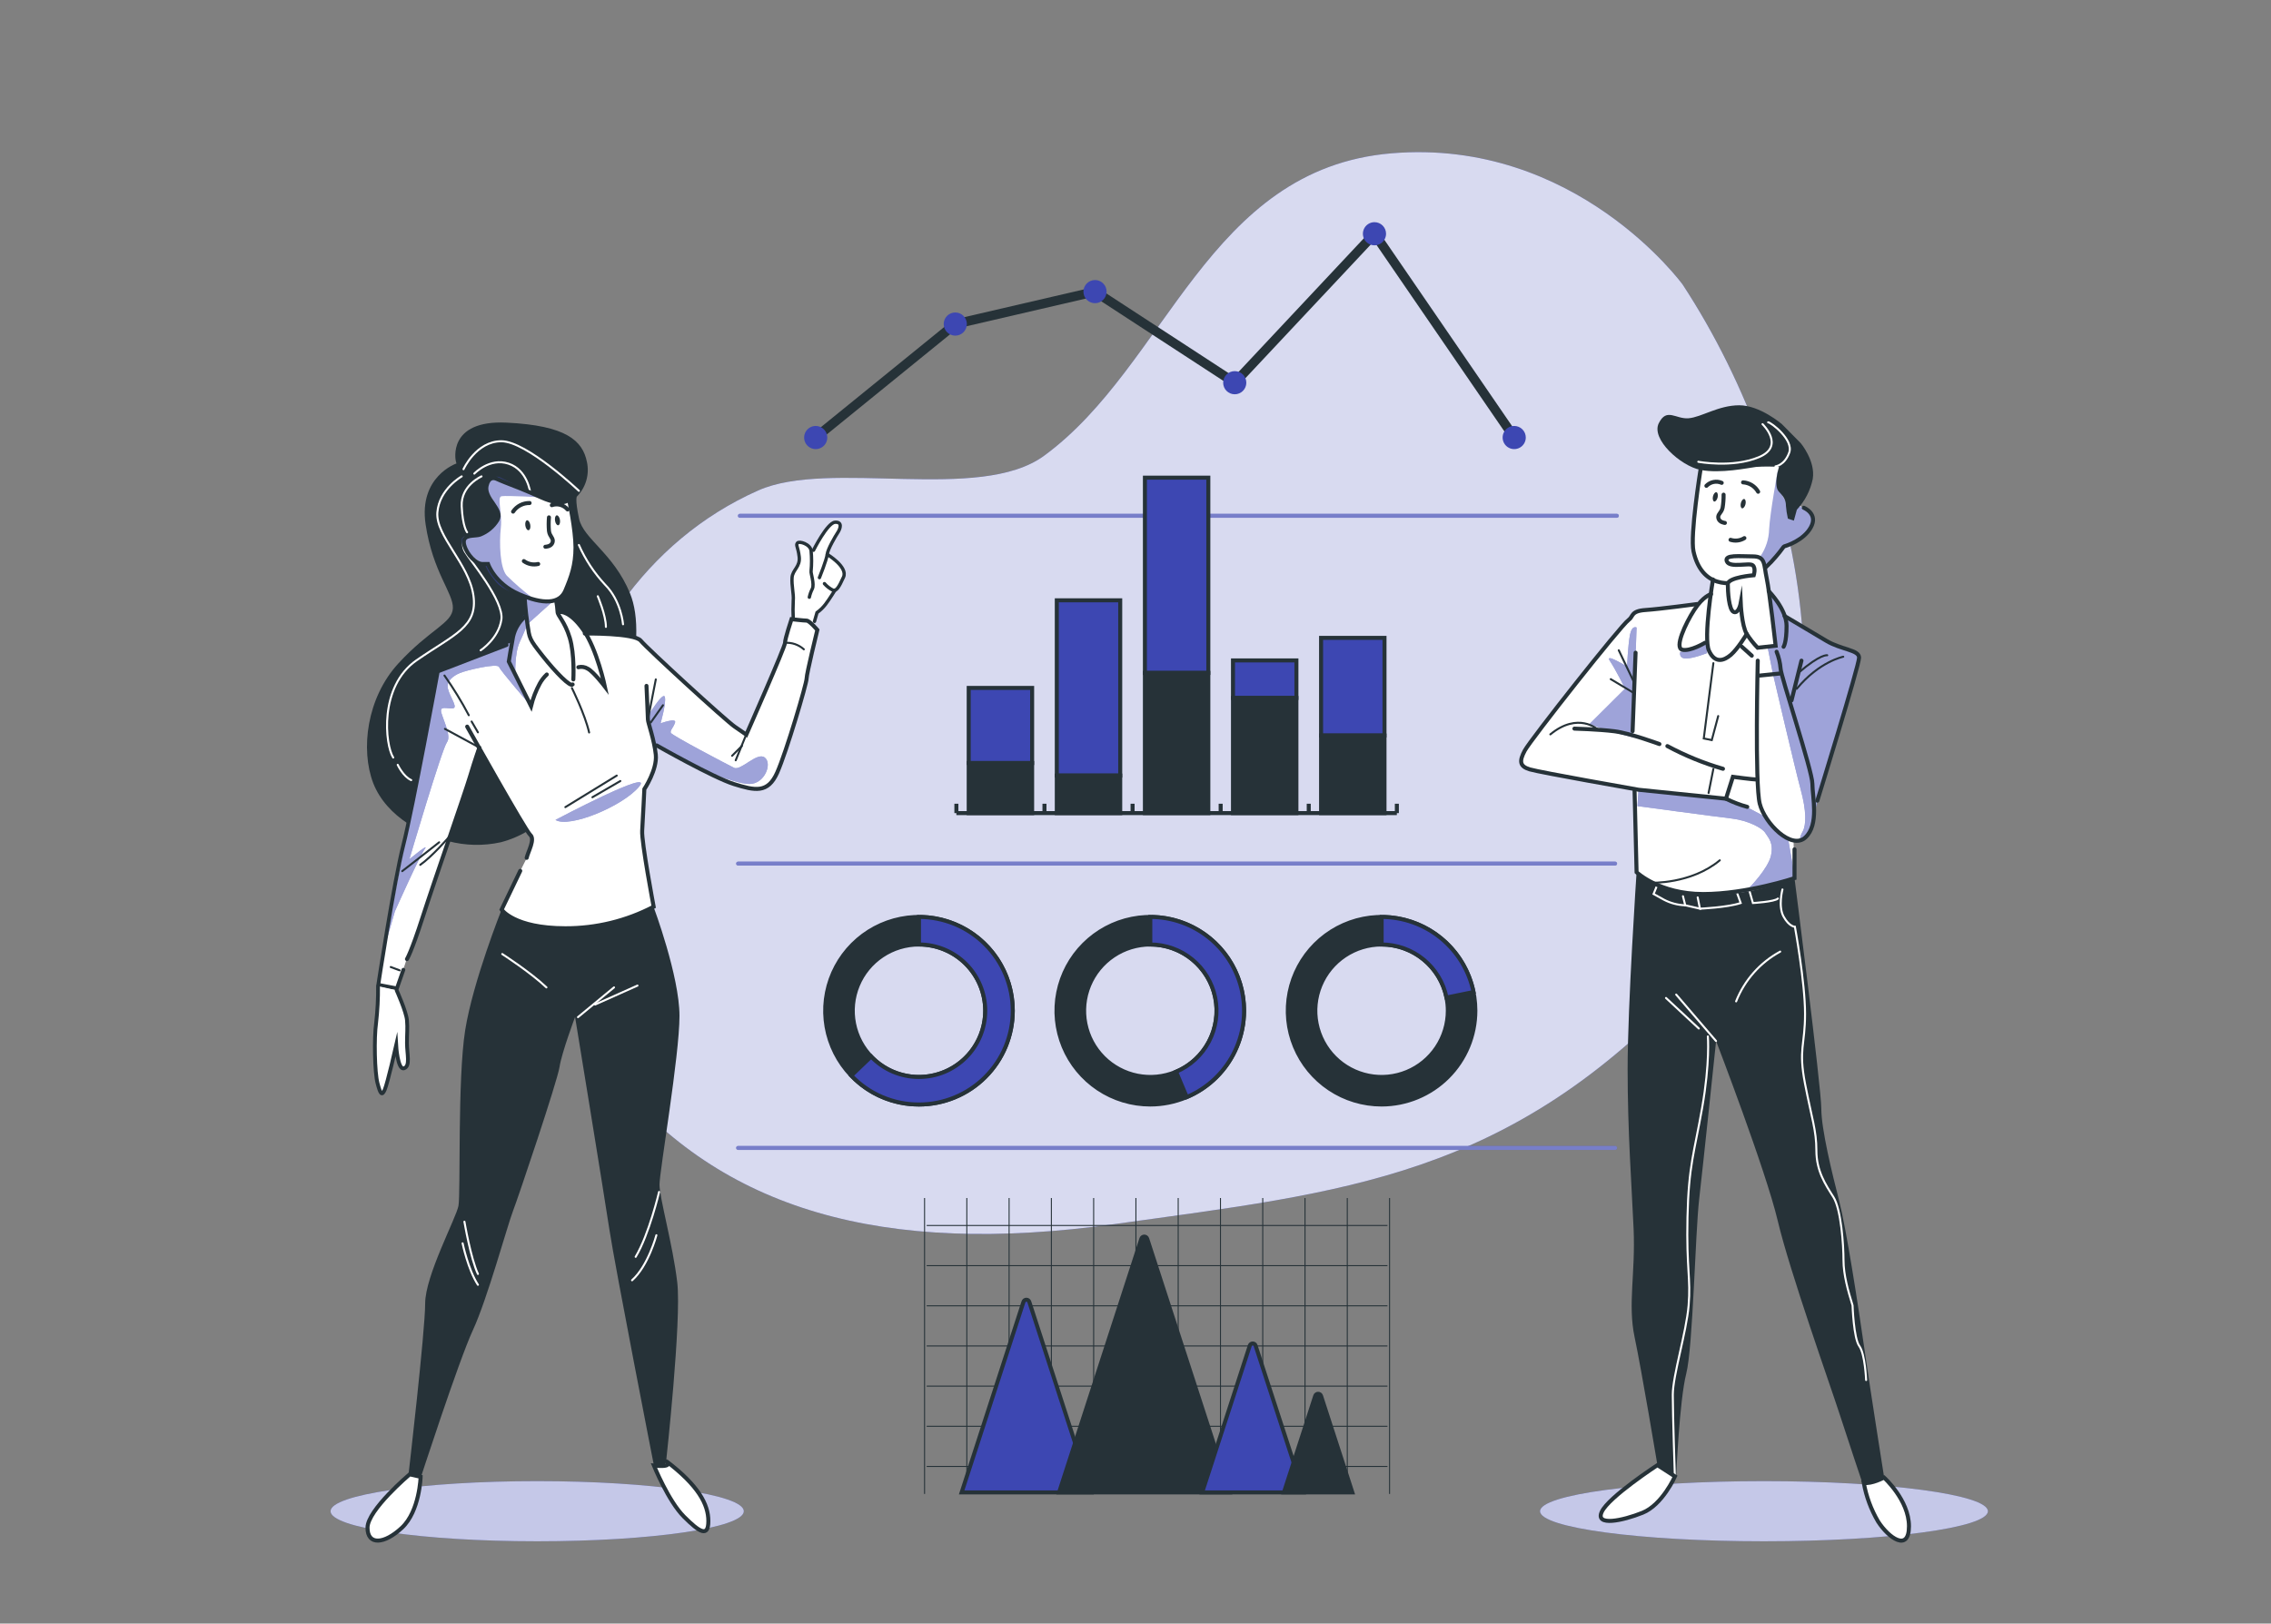 <svg xmlns="http://www.w3.org/2000/svg" width="600" height="429" viewBox="0 0 600 429" fill="none"><rect x="0" y="0" width="600" height="429" fill="#808080" stroke="none"/><path d="M444.549 75.181C444.549 75.181 416.331 36.421 367.654 40.509C318.977 44.598 308.511 96.532 275.846 120.429C258.763 132.943 219.206 121.201 200.306 129.601C139.903 156.481 128.82 243.601 161.897 284.409C190.517 319.758 233.306 331.963 294.343 323.461C355.38 314.958 398.571 311.255 446.571 259.792C494.571 208.329 478.44 126.858 444.549 75.181Z" fill="#3D47B2"></path><path opacity="0.8" d="M444.549 75.181C444.549 75.181 416.331 36.421 367.654 40.509C318.977 44.598 308.511 96.532 275.846 120.429C258.763 132.943 219.206 121.201 200.306 129.601C139.903 156.481 128.82 243.601 161.897 284.409C190.517 319.758 233.306 331.963 294.343 323.461C355.38 314.958 398.571 311.255 446.571 259.792C494.571 208.329 478.44 126.858 444.549 75.181Z" fill="white"></path><path d="M427.183 136.818H195.472C195.402 136.819 195.333 136.806 195.269 136.781C195.204 136.755 195.146 136.717 195.096 136.668C195.047 136.619 195.007 136.561 194.981 136.497C194.954 136.433 194.94 136.364 194.94 136.295C194.94 136.154 194.996 136.019 195.096 135.919C195.195 135.82 195.331 135.764 195.472 135.764H427.183C427.252 135.764 427.321 135.777 427.385 135.804C427.449 135.831 427.507 135.87 427.556 135.92C427.604 135.969 427.643 136.028 427.668 136.092C427.694 136.157 427.707 136.226 427.706 136.295C427.706 136.434 427.651 136.567 427.553 136.665C427.455 136.763 427.322 136.818 427.183 136.818Z" fill="#3D47B2"></path><g opacity="0.3"><path d="M427.183 136.818H195.472C195.402 136.819 195.333 136.806 195.269 136.781C195.204 136.755 195.146 136.717 195.096 136.668C195.047 136.619 195.007 136.561 194.981 136.497C194.954 136.433 194.94 136.364 194.94 136.295C194.94 136.154 194.996 136.019 195.096 135.919C195.195 135.82 195.331 135.764 195.472 135.764H427.183C427.252 135.764 427.321 135.777 427.385 135.804C427.449 135.831 427.507 135.87 427.556 135.92C427.604 135.969 427.643 136.028 427.668 136.092C427.694 136.157 427.707 136.226 427.706 136.295C427.706 136.434 427.651 136.567 427.553 136.665C427.455 136.763 427.322 136.818 427.183 136.818Z" fill="white"></path></g><path d="M426.72 228.72H195.009C194.939 228.721 194.87 228.709 194.806 228.683C194.741 228.657 194.683 228.619 194.633 228.57C194.584 228.522 194.545 228.464 194.518 228.4C194.491 228.336 194.477 228.267 194.477 228.197C194.477 228.057 194.533 227.921 194.633 227.822C194.732 227.722 194.868 227.666 195.009 227.666H426.72C426.789 227.666 426.858 227.68 426.922 227.707C426.986 227.733 427.044 227.773 427.093 227.822C427.141 227.872 427.18 227.93 427.206 227.995C427.231 228.059 427.244 228.128 427.243 228.197C427.243 228.266 427.229 228.334 427.203 228.398C427.177 228.461 427.138 228.519 427.09 228.567C427.041 228.616 426.984 228.654 426.92 228.681C426.857 228.707 426.789 228.72 426.72 228.72V228.72Z" fill="#3D47B2"></path><g opacity="0.3"><path d="M426.72 228.72H195.009C194.939 228.721 194.87 228.709 194.806 228.683C194.741 228.657 194.683 228.619 194.633 228.57C194.584 228.522 194.545 228.464 194.518 228.4C194.491 228.336 194.477 228.267 194.477 228.197C194.477 228.057 194.533 227.921 194.633 227.822C194.732 227.722 194.868 227.666 195.009 227.666H426.72C426.789 227.666 426.858 227.68 426.922 227.707C426.986 227.733 427.044 227.773 427.093 227.822C427.141 227.872 427.18 227.93 427.206 227.995C427.231 228.059 427.244 228.128 427.243 228.197C427.243 228.266 427.229 228.334 427.203 228.398C427.177 228.461 427.138 228.519 427.09 228.567C427.041 228.616 426.984 228.654 426.92 228.681C426.857 228.707 426.789 228.72 426.72 228.72V228.72Z" fill="white"></path></g><path d="M426.72 303.849H195.009C194.868 303.849 194.732 303.793 194.633 303.694C194.533 303.594 194.477 303.459 194.477 303.318C194.477 303.248 194.491 303.18 194.518 303.116C194.545 303.052 194.584 302.994 194.633 302.945C194.683 302.896 194.741 302.858 194.806 302.832C194.87 302.807 194.939 302.794 195.009 302.795H426.72C426.789 302.795 426.857 302.809 426.92 302.835C426.984 302.861 427.041 302.9 427.09 302.948C427.138 302.997 427.177 303.054 427.203 303.118C427.229 303.181 427.243 303.249 427.243 303.318C427.244 303.387 427.231 303.456 427.206 303.521C427.18 303.585 427.141 303.644 427.093 303.693C427.044 303.743 426.986 303.782 426.922 303.809C426.858 303.835 426.789 303.849 426.72 303.849Z" fill="#3D47B2"></path><g opacity="0.3"><path d="M426.72 303.849H195.009C194.868 303.849 194.732 303.793 194.633 303.694C194.533 303.594 194.477 303.459 194.477 303.318C194.477 303.248 194.491 303.18 194.518 303.116C194.545 303.052 194.584 302.994 194.633 302.945C194.683 302.896 194.741 302.858 194.806 302.832C194.87 302.807 194.939 302.794 195.009 302.795H426.72C426.789 302.795 426.857 302.809 426.92 302.835C426.984 302.861 427.041 302.9 427.09 302.948C427.138 302.997 427.177 303.054 427.203 303.118C427.229 303.181 427.243 303.249 427.243 303.318C427.244 303.387 427.231 303.456 427.206 303.521C427.18 303.585 427.141 303.644 427.093 303.693C427.044 303.743 426.986 303.782 426.922 303.809C426.858 303.835 426.789 303.849 426.72 303.849Z" fill="white"></path></g><path d="M244.269 316.561V394.749" stroke="#263238" stroke-width="0.265" stroke-miterlimit="10"></path><path d="M255.437 316.561V394.749" stroke="#263238" stroke-width="0.265" stroke-miterlimit="10"></path><path d="M266.606 316.561V394.749" stroke="#263238" stroke-width="0.265" stroke-miterlimit="10"></path><path d="M277.774 316.561V394.749" stroke="#263238" stroke-width="0.265" stroke-miterlimit="10"></path><path d="M288.943 316.561V394.749" stroke="#263238" stroke-width="0.265" stroke-miterlimit="10"></path><path d="M300.111 316.561V394.749" stroke="#263238" stroke-width="0.265" stroke-miterlimit="10"></path><path d="M311.28 316.561V394.749" stroke="#263238" stroke-width="0.265" stroke-miterlimit="10"></path><path d="M322.448 316.561V394.749" stroke="#263238" stroke-width="0.265" stroke-miterlimit="10"></path><path d="M333.617 316.561V394.749" stroke="#263238" stroke-width="0.265" stroke-miterlimit="10"></path><path d="M344.786 316.561V394.749" stroke="#263238" stroke-width="0.265" stroke-miterlimit="10"></path><path d="M355.954 316.561V394.749" stroke="#263238" stroke-width="0.265" stroke-miterlimit="10"></path><path d="M367.123 316.561V394.749" stroke="#263238" stroke-width="0.265" stroke-miterlimit="10"></path><path d="M244.826 323.82H366.566" stroke="#263238" stroke-width="0.265" stroke-miterlimit="10"></path><path d="M244.826 334.432H366.566" stroke="#263238" stroke-width="0.265" stroke-miterlimit="10"></path><path d="M244.826 345.043H366.566" stroke="#263238" stroke-width="0.265" stroke-miterlimit="10"></path><path d="M244.826 355.654H366.566" stroke="#263238" stroke-width="0.265" stroke-miterlimit="10"></path><path d="M244.826 366.266H366.566" stroke="#263238" stroke-width="0.265" stroke-miterlimit="10"></path><path d="M244.826 376.877H366.566" stroke="#263238" stroke-width="0.265" stroke-miterlimit="10"></path><path d="M244.826 387.488H366.566" stroke="#263238" stroke-width="0.265" stroke-miterlimit="10"></path><path d="M270.403 343.989L254.066 394.355H288.283L271.937 343.989C271.885 343.827 271.783 343.685 271.645 343.584C271.507 343.484 271.341 343.43 271.17 343.43C270.999 343.43 270.833 343.484 270.695 343.584C270.557 343.685 270.455 343.827 270.403 343.989V343.989Z" fill="#3D47B2" stroke="#263238" stroke-width="1.061" stroke-miterlimit="10"></path><path d="M301.551 327.309L279.806 394.355H324.857L303.086 327.309C303.034 327.147 302.931 327.005 302.793 326.905C302.655 326.804 302.489 326.75 302.319 326.75C302.148 326.75 301.982 326.804 301.844 326.905C301.706 327.005 301.604 327.147 301.551 327.309V327.309Z" fill="#263238" stroke="#263238" stroke-width="1.061" stroke-miterlimit="10"></path><path d="M330.214 355.509L317.606 394.355H344.349L331.714 355.509C331.655 355.359 331.552 355.229 331.418 355.138C331.284 355.047 331.126 354.998 330.964 354.998C330.802 354.998 330.644 355.047 330.51 355.138C330.377 355.229 330.273 355.359 330.214 355.509V355.509Z" fill="#3D47B2" stroke="#263238" stroke-width="1.061" stroke-miterlimit="10"></path><path d="M347.486 368.847L339.214 394.355H357.291L349.02 368.847C348.968 368.684 348.865 368.542 348.728 368.442C348.59 368.341 348.423 368.287 348.253 368.287C348.082 368.287 347.916 368.341 347.778 368.442C347.64 368.542 347.538 368.684 347.486 368.847V368.847Z" fill="#263238" stroke="#263238" stroke-width="1.061" stroke-miterlimit="10"></path><path d="M242.794 291.849C237.893 291.849 233.102 290.396 229.027 287.673C224.952 284.95 221.776 281.08 219.901 276.552C218.025 272.024 217.534 267.042 218.49 262.235C219.447 257.428 221.807 253.013 225.272 249.547C228.738 246.081 233.153 243.721 237.96 242.765C242.767 241.809 247.749 242.3 252.277 244.175C256.805 246.051 260.675 249.227 263.398 253.302C266.121 257.377 267.574 262.168 267.574 267.069C267.567 273.639 264.955 279.938 260.309 284.584C255.663 289.229 249.364 291.842 242.794 291.849V291.849ZM242.794 249.566C239.333 249.568 235.95 250.596 233.073 252.52C230.195 254.444 227.953 257.179 226.63 260.377C225.306 263.575 224.961 267.094 225.637 270.489C226.314 273.884 227.981 277.002 230.43 279.448C232.878 281.895 235.996 283.562 239.391 284.236C242.786 284.911 246.305 284.564 249.503 283.239C252.701 281.914 255.434 279.67 257.357 276.792C259.279 273.914 260.306 270.53 260.306 267.069C260.301 262.427 258.455 257.976 255.171 254.695C251.888 251.413 247.436 249.568 242.794 249.566Z" fill="#263238" stroke="#263238" stroke-width="1.061" stroke-miterlimit="10"></path><path d="M242.794 291.849C239.45 291.859 236.139 291.187 233.063 289.874C229.987 288.561 227.211 286.634 224.906 284.212L230.16 279.18C231.788 280.892 233.748 282.253 235.921 283.18C238.093 284.107 240.432 284.581 242.794 284.572C245.093 284.572 247.369 284.119 249.492 283.24C251.616 282.36 253.545 281.071 255.171 279.445C256.796 277.82 258.085 275.891 258.965 273.767C259.844 271.644 260.297 269.368 260.297 267.069C260.297 264.771 259.844 262.495 258.965 260.371C258.085 258.247 256.796 256.318 255.171 254.693C253.545 253.067 251.616 251.778 249.492 250.899C247.369 250.019 245.093 249.566 242.794 249.566V242.289C246.048 242.289 249.271 242.93 252.277 244.175C255.284 245.421 258.015 247.246 260.316 249.547C262.617 251.848 264.443 254.58 265.688 257.586C266.933 260.593 267.574 263.815 267.574 267.069C267.574 270.323 266.933 273.545 265.688 276.552C264.443 279.558 262.617 282.29 260.316 284.591C258.015 286.892 255.284 288.717 252.277 289.963C249.271 291.208 246.048 291.849 242.794 291.849V291.849Z" fill="#3D47B2" stroke="#263238" stroke-width="1.061" stroke-miterlimit="10"></path><path d="M303.909 291.849C299.007 291.851 294.215 290.399 290.139 287.677C286.063 284.955 282.886 281.086 281.009 276.558C279.132 272.03 278.64 267.047 279.595 262.24C280.55 257.433 282.91 253.016 286.375 249.55C289.84 246.084 294.255 243.723 299.063 242.766C303.87 241.809 308.852 242.299 313.381 244.175C317.909 246.05 321.78 249.226 324.503 253.301C327.226 257.376 328.68 262.168 328.68 267.069C328.673 273.638 326.061 279.935 321.418 284.581C316.774 289.226 310.477 291.84 303.909 291.849V291.849ZM303.909 249.566C300.448 249.57 297.065 250.599 294.189 252.524C291.313 254.45 289.072 257.184 287.75 260.383C286.428 263.581 286.084 267.1 286.761 270.494C287.439 273.888 289.107 277.005 291.555 279.452C294.004 281.898 297.123 283.563 300.517 284.237C303.912 284.911 307.431 284.563 310.628 283.238C313.825 281.913 316.558 279.669 318.48 276.791C320.402 273.913 321.429 270.53 321.429 267.069C321.422 262.426 319.573 257.976 316.289 254.694C313.004 251.413 308.552 249.568 303.909 249.566V249.566Z" fill="#263238" stroke="#263238" stroke-width="1.061" stroke-miterlimit="10"></path><path d="M313.551 289.895L310.723 283.2C314.44 281.625 317.499 278.813 319.381 275.242C321.263 271.67 321.853 267.557 321.052 263.6C320.25 259.644 318.106 256.085 314.982 253.528C311.858 250.97 307.946 249.571 303.909 249.566V242.289C309.626 242.29 315.168 244.267 319.594 247.887C324.02 251.507 327.058 256.546 328.193 262.15C329.328 267.753 328.49 273.577 325.822 278.634C323.153 283.691 318.818 287.669 313.551 289.895V289.895Z" fill="#3D47B2" stroke="#263238" stroke-width="1.061" stroke-miterlimit="10"></path><path d="M365.014 291.849C360.113 291.849 355.322 290.396 351.247 287.673C347.172 284.95 343.996 281.08 342.121 276.552C340.245 272.024 339.754 267.042 340.71 262.235C341.667 257.428 344.027 253.013 347.492 249.547C350.958 246.081 355.373 243.721 360.18 242.765C364.987 241.809 369.969 242.3 374.497 244.175C379.025 246.051 382.895 249.227 385.618 253.302C388.341 257.377 389.794 262.168 389.794 267.069C389.787 273.639 387.175 279.938 382.529 284.584C377.883 289.229 371.584 291.842 365.014 291.849V291.849ZM365.014 249.566C361.553 249.566 358.169 250.593 355.29 252.516C352.412 254.439 350.168 257.173 348.844 260.371C347.519 263.569 347.172 267.089 347.848 270.484C348.523 273.879 350.19 276.998 352.638 279.445C355.086 281.893 358.204 283.56 361.6 284.236C364.995 284.911 368.514 284.564 371.712 283.24C374.911 281.915 377.644 279.671 379.567 276.793C381.491 273.915 382.517 270.531 382.517 267.069C382.513 262.428 380.667 257.979 377.386 254.698C374.104 251.416 369.655 249.571 365.014 249.566V249.566Z" fill="#263238" stroke="#263238" stroke-width="1.061" stroke-miterlimit="10"></path><path d="M382.174 263.58C381.361 259.631 379.213 256.082 376.091 253.53C372.969 250.977 369.064 249.578 365.031 249.566V242.289C370.742 242.304 376.274 244.284 380.697 247.898C385.119 251.512 388.162 256.538 389.314 262.132L382.174 263.58Z" fill="#3D47B2" stroke="#263238" stroke-width="1.061" stroke-miterlimit="10"></path><path d="M252.677 214.852H369.051" stroke="#263238" stroke-width="1.061" stroke-miterlimit="10"></path><path d="M252.677 214.852V212.375" stroke="#263238" stroke-width="1.061" stroke-miterlimit="10"></path><path d="M275.948 214.852V212.375" stroke="#263238" stroke-width="1.061" stroke-miterlimit="10"></path><path d="M299.229 214.852V212.375" stroke="#263238" stroke-width="1.061" stroke-miterlimit="10"></path><path d="M322.5 214.852V212.375" stroke="#263238" stroke-width="1.061" stroke-miterlimit="10"></path><path d="M345.771 214.852V212.375" stroke="#263238" stroke-width="1.061" stroke-miterlimit="10"></path><path d="M369.051 214.852V212.375" stroke="#263238" stroke-width="1.061" stroke-miterlimit="10"></path><path d="M272.691 181.775H255.934V201.618H272.691V181.775Z" fill="#3D47B2" stroke="#263238" stroke-width="1.061" stroke-miterlimit="10"></path><path d="M295.963 158.623H279.206V204.926H295.963V158.623Z" fill="#3D47B2" stroke="#263238" stroke-width="1.061" stroke-miterlimit="10"></path><path d="M319.243 126.215H302.486V177.815H319.243V126.215Z" fill="#3D47B2" stroke="#263238" stroke-width="1.061" stroke-miterlimit="10"></path><path d="M342.514 174.506H325.757V184.432H342.514V174.506Z" fill="#3D47B2" stroke="#263238" stroke-width="1.061" stroke-miterlimit="10"></path><path d="M365.786 168.549H349.029V194.349H365.786V168.549Z" fill="#3D47B2" stroke="#263238" stroke-width="1.061" stroke-miterlimit="10"></path><path d="M272.691 201.627H255.934V214.861H272.691V201.627Z" fill="#263238" stroke="#263238" stroke-width="1.061" stroke-miterlimit="10"></path><path d="M295.963 204.936H279.206V214.861H295.963V204.936Z" fill="#263238" stroke="#263238" stroke-width="1.061" stroke-miterlimit="10"></path><path d="M319.243 177.807H302.486V214.852H319.243V177.807Z" fill="#263238" stroke="#263238" stroke-width="1.061" stroke-miterlimit="10"></path><path d="M342.514 184.424H325.757V214.852H342.514V184.424Z" fill="#263238" stroke="#263238" stroke-width="1.061" stroke-miterlimit="10"></path><path d="M365.786 194.35H349.029V214.852H365.786V194.35Z" fill="#263238" stroke="#263238" stroke-width="1.061" stroke-miterlimit="10"></path><path d="M400.063 116.844C399.861 116.846 399.663 116.797 399.485 116.703C399.307 116.609 399.155 116.472 399.043 116.304L362.991 63.727L326.417 102.727L289.071 78.384L252.943 86.767L216.249 116.57C215.994 116.777 215.668 116.874 215.341 116.84C215.015 116.807 214.715 116.645 214.509 116.39C214.302 116.136 214.205 115.809 214.238 115.483C214.272 115.157 214.434 114.857 214.689 114.65L251.829 84.487L289.543 75.736L326.04 99.53L363.3 59.793L401.083 114.907C401.211 115.092 401.286 115.309 401.3 115.533C401.314 115.758 401.267 115.982 401.162 116.181C401.058 116.381 400.902 116.548 400.709 116.665C400.517 116.782 400.296 116.844 400.071 116.844H400.063Z" fill="#263238"></path><path d="M218.571 115.611C218.571 116.216 218.392 116.808 218.056 117.311C217.719 117.814 217.242 118.206 216.682 118.438C216.123 118.669 215.508 118.73 214.914 118.612C214.321 118.494 213.776 118.202 213.348 117.775C212.92 117.347 212.628 116.801 212.51 116.208C212.392 115.614 212.453 114.999 212.684 114.44C212.916 113.881 213.308 113.403 213.811 113.066C214.315 112.73 214.906 112.551 215.511 112.551C216.323 112.551 217.101 112.873 217.675 113.447C218.249 114.021 218.571 114.799 218.571 115.611Z" fill="#3D47B2"></path><path d="M252.386 88.688C254.076 88.688 255.446 87.318 255.446 85.628C255.446 83.938 254.076 82.568 252.386 82.568C250.696 82.568 249.326 83.938 249.326 85.628C249.326 87.318 250.696 88.688 252.386 88.688Z" fill="#3D47B2"></path><path d="M289.303 80.116C290.993 80.116 292.363 78.746 292.363 77.056C292.363 75.366 290.993 73.996 289.303 73.996C287.613 73.996 286.243 75.366 286.243 77.056C286.243 78.746 287.613 80.116 289.303 80.116Z" fill="#3D47B2"></path><path d="M326.22 104.184C327.91 104.184 329.28 102.814 329.28 101.124C329.28 99.434 327.91 98.064 326.22 98.064C324.53 98.064 323.16 99.434 323.16 101.124C323.16 102.814 324.53 104.184 326.22 104.184Z" fill="#3D47B2"></path><path d="M366.197 61.765C366.197 62.37 366.018 62.962 365.681 63.465C365.345 63.968 364.867 64.361 364.308 64.592C363.749 64.824 363.134 64.884 362.54 64.766C361.947 64.648 361.401 64.357 360.973 63.929C360.545 63.501 360.254 62.956 360.136 62.362C360.018 61.769 360.078 61.153 360.31 60.594C360.542 60.035 360.934 59.557 361.437 59.221C361.94 58.885 362.532 58.705 363.137 58.705C363.949 58.705 364.727 59.028 365.301 59.601C365.875 60.175 366.197 60.953 366.197 61.765V61.765Z" fill="#3D47B2"></path><path d="M403.114 115.611C403.114 116.216 402.935 116.808 402.599 117.311C402.262 117.814 401.784 118.206 401.225 118.438C400.666 118.669 400.051 118.73 399.457 118.612C398.864 118.494 398.318 118.202 397.891 117.775C397.463 117.347 397.171 116.801 397.053 116.208C396.935 115.614 396.996 114.999 397.227 114.44C397.459 113.881 397.851 113.403 398.354 113.066C398.857 112.73 399.449 112.551 400.054 112.551C400.866 112.551 401.644 112.873 402.218 113.447C402.792 114.021 403.114 114.799 403.114 115.611Z" fill="#3D47B2"></path><path d="M466.046 407.263C498.719 407.263 525.206 403.705 525.206 399.317C525.206 394.929 498.719 391.371 466.046 391.371C433.372 391.371 406.886 394.929 406.886 399.317C406.886 403.705 433.372 407.263 466.046 407.263Z" fill="#3D47B2"></path><path opacity="0.7" d="M466.046 407.263C498.719 407.263 525.206 403.705 525.206 399.317C525.206 394.929 498.719 391.371 466.046 391.371C433.372 391.371 406.886 394.929 406.886 399.317C406.886 403.705 433.372 407.263 466.046 407.263Z" fill="white"></path><path d="M141.926 407.263C172.076 407.263 196.517 403.705 196.517 399.317C196.517 394.929 172.076 391.371 141.926 391.371C111.776 391.371 87.334 394.929 87.334 399.317C87.334 403.705 111.776 407.263 141.926 407.263Z" fill="#3D47B2"></path><path opacity="0.7" d="M141.926 407.263C172.076 407.263 196.517 403.705 196.517 399.317C196.517 394.929 172.076 391.371 141.926 391.371C111.776 391.371 87.334 394.929 87.334 399.317C87.334 403.705 111.776 407.263 141.926 407.263Z" fill="white"></path><path d="M449.349 119.401C449.349 119.401 471.823 117.223 473.109 120.969C474.394 124.715 473.966 133.269 473.966 133.269C475.098 133.564 476.202 133.956 477.266 134.443C477.566 134.735 480.891 136.912 477.789 140.486C476.978 141.393 475.996 142.13 474.9 142.655C473.532 143.261 472.23 144.008 471.017 144.883L466.509 150.001L467.366 156.592C467.366 156.592 469.38 158.049 471.84 163.132C471.84 163.132 477.651 166.561 481.063 168.506C483.868 169.98 486.786 171.23 489.789 172.243C489.789 172.243 491.349 172.749 491.237 173.872C491.126 174.995 483.471 200.443 483.471 200.443L479.443 213.301C479.366 214.881 479.16 216.452 478.826 217.998C478.251 220.766 476.091 222.583 473.854 222.018L474.077 231.446C474.077 231.446 463.569 236.701 446.237 235.809C446.237 235.809 438.077 235.021 432.043 230.555L431.931 208.526L404.126 203.143C404.126 203.143 400.603 202.398 402.411 199.226C404.22 196.055 410.297 188.186 410.297 188.186L429.831 164.289C429.831 164.289 431.177 162.703 431.674 162.198C432.171 161.692 433.389 161.341 438.214 160.938C443.04 160.535 448.449 159.601 448.449 159.601C448.449 159.601 451.38 157.081 451.8 157.081C452.22 157.081 452.306 153.309 452.306 153.309C450.823 152.239 449.59 150.861 448.692 149.269C447.794 147.676 447.252 145.908 447.103 144.086C446.683 137.966 449.366 123.626 449.366 123.626L449.349 119.401Z" fill="white"></path><path d="M432.386 230.469C432.386 230.469 430.02 265.612 430.02 282.429C430.02 299.246 431.074 312.866 431.597 324.677C432.12 336.489 430.02 344.623 431.854 353.28C433.689 361.937 437.897 387.137 437.897 387.137L442.843 390.12C442.843 390.12 443.7 370.072 445.5 362.992C447.3 355.912 447.866 325.989 448.929 316.8C449.991 307.612 453.394 275.074 453.394 275.074C453.394 275.074 466.517 309.189 469.68 322.577C472.843 335.966 483.591 366.137 485.966 373.483C488.34 380.829 492 391.714 492 391.714C493.112 392.04 494.28 392.127 495.429 391.972C495.925 391.932 496.402 391.766 496.816 391.49C497.23 391.214 497.567 390.837 497.794 390.394C497.794 390.394 494.306 368.417 492.771 357.737C490.877 344.529 487.791 324.677 485.914 317.332C484.037 309.986 481.191 298.432 481.191 292.92C481.191 287.409 474.111 232.063 474.111 232.063C474.111 232.063 449.443 242.803 432.386 230.469Z" fill="#263238"></path><path d="M453.377 275.075L442.851 262.801" stroke="white" stroke-width="0.53" stroke-miterlimit="10" stroke-linecap="round"></path><path d="M440.16 263.701L448.826 271.767" stroke="white" stroke-width="0.53" stroke-miterlimit="10" stroke-linecap="round"></path><path d="M458.683 264.6C460.902 258.985 465.025 254.331 470.331 251.451" stroke="white" stroke-width="0.53" stroke-miterlimit="10" stroke-linecap="round"></path><path d="M470.923 235.029C470.923 235.029 469.731 239.504 471.223 242.195C472.714 244.886 474.214 244.886 474.214 244.886C474.214 244.886 476.897 259.518 476.897 267.884C476.897 276.249 475.106 277.141 476.897 286.398C478.689 295.655 479.889 298.646 479.889 304.021C479.889 309.395 482.271 312.986 484.363 316.269C486.454 319.552 487.054 329.126 487.054 332.992C487.054 336.858 488.246 341.058 489.446 344.941C489.446 344.941 489.729 353.649 491.237 355.689C492.746 357.729 493.029 364.655 493.029 364.655" stroke="white" stroke-width="0.53" stroke-miterlimit="10" stroke-linecap="round"></path><path d="M451.217 273.857C451.217 273.857 451.809 280.715 449.717 292.672C447.626 304.629 446.134 307.903 445.834 321.643C445.534 335.383 446.734 337.775 446.134 344.94C445.534 352.106 441.951 363.429 441.951 368.572C441.951 373.715 442.5 390.155 442.5 390.155" stroke="white" stroke-width="0.53" stroke-miterlimit="10" stroke-linecap="round"></path><path d="M444.643 236.82L445.243 239.212L449.126 240.103L448.526 237.12" stroke="white" stroke-width="0.53" stroke-miterlimit="10" stroke-linecap="round"></path><path d="M449.143 240.104C449.143 240.104 456.309 239.804 459.891 238.612L459.034 236.221" stroke="white" stroke-width="0.53" stroke-miterlimit="10" stroke-linecap="round"></path><path d="M462.266 235.621L463.123 238.613C463.123 238.613 468.857 238.287 469.714 237.43" stroke="white" stroke-width="0.53" stroke-miterlimit="10" stroke-linecap="round"></path><path d="M445.243 239.212C443.262 239.15 441.321 238.637 439.569 237.712L436.877 236.22L437.734 234.129" stroke="white" stroke-width="0.53" stroke-miterlimit="10" stroke-linecap="round"></path><path d="M437.897 387.137C437.897 387.137 425.04 395.528 423.197 399.462C421.354 403.397 428.709 401.828 433.954 399.728C439.2 397.628 442.526 390.12 442.526 390.12L437.897 387.137Z" fill="white" stroke="#263238" stroke-width="1.061" stroke-miterlimit="10" stroke-linecap="round"></path><path d="M492.411 391.826C493.06 395.421 494.337 398.873 496.183 402.026C499.011 406.423 504.351 410.194 504.351 403.277C504.351 396.36 497.76 390.42 497.76 390.42C497.76 390.42 494.486 392.194 492.411 391.826Z" fill="white" stroke="#263238" stroke-width="1.061" stroke-miterlimit="10" stroke-linecap="round"></path><path d="M449.271 124.148C449.271 124.148 446.486 141.428 447.429 145.714C449.58 155.306 457.131 154.894 461.854 153.06C466.269 151.346 470.674 145.286 471.24 144.488C471.28 144.432 471.337 144.39 471.403 144.368C472.106 144.171 476.469 142.783 478.389 139.414C480.489 135.737 476.554 134.168 476.554 134.168" fill="white"></path><g style="mix-blend-mode:multiply" opacity="0.5"><path d="M467.143 148.938L471.309 144.361C471.309 144.361 476.237 142.844 478.389 139.373C479.649 137.341 478.954 135.567 478.191 135.087C477.146 134.521 476.067 134.02 474.96 133.587L473.563 136.664L472.371 136.87C472.371 136.87 472.869 133.698 471.429 131.821C469.989 129.944 469.663 124.51 469.663 124.51C469.663 124.51 467.649 135.344 467.4 139.878C467.336 142.402 466.548 144.854 465.129 146.941C465.129 146.941 465.386 149.71 465.883 152.478C465.943 152.804 466.003 153.293 466.063 153.901L466.749 152.804L467.126 153.85C466.697 152.05 466.5 150.138 467.143 148.938Z" fill="#3D47B2"></path></g><path d="M449.271 124.148C449.271 124.148 446.486 141.428 447.429 145.714C449.58 155.306 457.131 154.894 461.854 153.06C466.269 151.346 470.674 145.286 471.24 144.488C471.28 144.432 471.337 144.39 471.403 144.368C472.106 144.171 476.469 142.783 478.389 139.414C480.489 135.737 476.554 134.168 476.554 134.168" stroke="#263238" stroke-width="1.061" stroke-miterlimit="10" stroke-linecap="round"></path><path d="M459.934 132.935C459.771 133.621 459.934 134.238 460.251 134.315C460.569 134.393 460.997 133.913 461.16 133.235C461.323 132.558 461.16 131.941 460.843 131.855C460.526 131.77 460.097 132.258 459.934 132.935Z" fill="#263238"></path><path d="M452.572 131.143C452.409 131.829 452.571 132.446 452.889 132.523C453.206 132.6 453.634 132.12 453.797 131.443C453.96 130.766 453.797 130.14 453.48 130.063C453.163 129.986 452.726 130.457 452.572 131.143Z" fill="#263238"></path><path d="M464.503 129.934C464.098 129.221 463.521 128.621 462.825 128.189C462.129 127.756 461.336 127.505 460.517 127.457" stroke="#263238" stroke-width="1.061" stroke-miterlimit="10" stroke-linecap="round"></path><path d="M454.877 127.587C454.203 127.292 453.454 127.209 452.731 127.35C452.009 127.491 451.346 127.849 450.831 128.375" stroke="#263238" stroke-width="1.061" stroke-miterlimit="10" stroke-linecap="round"></path><path d="M455.374 130.707C455.39 131.855 455.304 133.003 455.117 134.136C454.834 135.567 453.72 135.85 454.003 136.956C454.286 138.061 455.717 138.173 455.717 138.173" stroke="#263238" stroke-width="1.061" stroke-miterlimit="10" stroke-linecap="round"></path><path d="M457.208 142.638C457.815 142.831 458.457 142.891 459.088 142.812C459.72 142.734 460.328 142.519 460.869 142.184" stroke="#263238" stroke-width="1.061" stroke-miterlimit="10" stroke-linecap="round"></path><path d="M470.786 112.08C470.786 112.08 465.017 107.092 459.506 107.092C453.994 107.092 449.529 110.246 446.117 110.52C442.706 110.795 440.349 107.632 438.249 111.832C436.149 116.032 444.026 123.12 449.271 124.166C454.517 125.212 461.863 123.643 463.963 123.378C465.975 123.24 467.994 123.24 470.006 123.378C470.006 123.378 468.429 128.366 470.006 129.943C471.583 131.52 471.84 132.566 471.84 133.612C471.93 134.766 472.105 135.912 472.363 137.04L473.94 137.572L474.729 134.683C476.856 132.414 478.311 129.598 478.929 126.549C479.709 121.826 475.774 117.12 475.774 117.12L470.786 112.08Z" fill="#263238"></path><path d="M448.689 122.014C448.689 122.014 457.663 123.729 464.691 120.806C471.72 117.883 465.66 112.08 465.66 112.08" stroke="white" stroke-width="0.53" stroke-miterlimit="10" stroke-linecap="round"></path><path d="M467.143 111.592C467.871 111.592 473.931 116.195 472.714 119.589C471.497 122.983 469.08 123.232 469.08 123.232" stroke="white" stroke-width="0.53" stroke-miterlimit="10" stroke-linecap="round"></path><path d="M466.149 215.708L458.571 211.714C456.624 211.606 454.687 211.354 452.777 210.96C451.011 210.454 432.891 208.723 432.891 208.723L432.617 213.008C432.617 213.008 453.283 215.786 457.56 216.291C461.837 216.797 465.626 218.811 466.38 220.071C467.134 221.331 468.651 222.591 467.897 226.071C467.143 229.551 462.103 234.643 462.103 234.643C461.863 234.283 474.223 233.391 474.103 232.071C473.837 229.448 472.44 221.786 472.44 221.786L466.149 215.708Z" fill="#3D47B2"></path><path opacity="0.5" d="M466.149 215.708L458.571 211.714C456.624 211.606 454.687 211.354 452.777 210.96C451.011 210.454 432.891 208.723 432.891 208.723L432.617 213.008C432.617 213.008 453.283 215.786 457.56 216.291C461.837 216.797 465.626 218.811 466.38 220.071C467.134 221.331 468.651 222.591 467.897 226.071C467.143 229.551 462.103 234.643 462.103 234.643C461.906 234.257 474.249 233.383 474.103 232.071C473.7 228.728 472.44 221.786 472.44 221.786L466.149 215.708Z" fill="white"></path><path d="M491.143 173.777C490.474 170.639 485.486 171.059 482.477 169.319C479.469 167.579 472.191 163.551 472.191 163.551L468.669 158.254C468.033 156.826 467.519 155.346 467.134 153.831L466.757 152.785L466.071 153.882C466.509 158.579 466.929 170.605 466.929 170.605L468.437 178.165C468.437 178.165 474.24 203.108 475.749 208.654C477.257 214.199 477.257 217.971 476.254 219.737C475.251 221.502 475.586 222.308 475.586 222.308C475.586 222.308 479.52 219.265 479.28 216.248C478.963 212.699 491.614 175.902 491.143 173.777Z" fill="#3D47B2"></path><path opacity="0.5" d="M491.143 173.777C490.8 170.588 485.486 171.059 482.477 169.319C479.469 167.579 472.191 163.551 472.191 163.551L468.669 158.254C468.033 156.826 467.519 155.346 467.134 153.831L466.757 152.785L466.071 153.882C466.509 158.579 466.929 170.605 466.929 170.605L468.437 178.165C468.437 178.165 474.24 203.108 475.749 208.654C477.257 214.199 477.257 217.971 476.254 219.737C475.251 221.502 475.586 222.308 475.586 222.308C475.586 222.308 479.631 219.257 479.28 216.248C478.877 213.017 491.451 176.425 491.143 173.777Z" fill="white"></path><path d="M469.123 170.633C469.123 170.633 467.546 156.464 466.757 152.787C465.969 149.11 466.5 147.018 463.089 147.018C459.677 147.018 455.477 146.487 456.231 148.33C456.986 150.173 462.231 148.587 463.089 149.376C463.946 150.164 463.346 151.998 463.346 151.998C463.346 151.998 456.489 152.53 456.489 154.364C456.489 156.198 456.754 161.221 458.066 161.71C459.377 162.198 459.9 159.353 459.9 159.353C459.9 159.353 460.166 165.353 461.477 167.487C462.312 168.805 463.28 170.034 464.366 171.156L469.123 170.633Z" fill="white" stroke="#263238" stroke-width="1.061" stroke-miterlimit="10" stroke-linecap="round"></path><path d="M464.4 174.566C464.4 174.566 463.611 207.138 464.923 212.358C466.234 217.578 473.323 224.692 476.991 221.28C480.66 217.869 478.834 210.523 478.834 207.112C478.834 203.7 470.434 178.509 470.434 176.666C470.309 175.136 469.954 173.633 469.38 172.209" stroke="#263238" stroke-width="1.061" stroke-miterlimit="10" stroke-linecap="round"></path><path d="M464.923 178.508L470.169 177.977" stroke="#263238" stroke-width="1.061" stroke-miterlimit="10" stroke-linecap="round"></path><path d="M431.374 194.795L432.386 165.815C432.386 165.815 431.126 165.06 430.62 167.829C430.114 170.597 429.866 176.152 429.866 176.152C429.866 176.152 423.814 172.372 425.331 174.635C426.849 176.897 429.36 181.946 429.36 181.946L420 191.263L424.286 193.029L431.374 194.795Z" fill="#3D47B2"></path><path opacity="0.5" d="M431.374 194.795L432.386 165.815C432.386 165.815 431.126 165.06 430.62 167.829C430.114 170.597 429.866 176.152 429.866 176.152C429.866 176.152 423.814 172.372 425.331 174.635C426.849 176.897 429.36 181.946 429.36 181.946L420 191.263L424.286 193.029L431.374 194.795Z" fill="white"></path><path d="M443.923 172.286C443.923 172.286 443.443 174 445.457 174C447.471 174 451.011 172.568 451.011 172.568L450.754 169.723C450.754 169.723 445.911 172.08 443.923 172.286Z" fill="#3D47B2"></path><path opacity="0.5" d="M443.923 172.286C443.923 172.286 443.443 174 445.457 174C447.471 174 451.011 172.568 451.011 172.568L450.754 169.723C450.754 169.723 445.911 172.08 443.923 172.286Z" fill="white"></path><path d="M452.571 153.121C452.571 153.121 449.949 168.55 451.526 171.978C453.103 175.407 455.46 174.601 457.294 173.033C459.129 171.464 461.494 167.521 461.494 167.521" stroke="#263238" stroke-width="1.061" stroke-miterlimit="10" stroke-linecap="round"></path><path d="M431.854 208.945L432.386 230.468C432.386 230.468 438.386 236.237 449.966 236.237C461.546 236.237 474.111 232.037 474.111 232.037V224.425" stroke="#263238" stroke-width="1.061" stroke-miterlimit="10" stroke-linecap="round"></path><path d="M467.289 156.197C467.289 156.197 472.011 160.92 472.011 165.386C472.011 169.852 471.223 170.897 471.223 170.897" stroke="#263238" stroke-width="1.061" stroke-miterlimit="10" stroke-linecap="round"></path><path d="M471.48 162.764C471.48 162.764 478.569 166.955 482.503 169.321C486.437 171.687 491.169 171.678 491.169 173.778C491.169 175.878 480.146 211.569 480.146 211.569" stroke="#263238" stroke-width="1.061" stroke-miterlimit="10" stroke-linecap="round"></path><path d="M475.946 174.566L473.323 185.066" stroke="#263238" stroke-width="1.061" stroke-miterlimit="10" stroke-linecap="round"></path><path d="M431.923 180.729L427.68 171.832" stroke="#263238" stroke-width="0.53" stroke-miterlimit="10" stroke-linecap="round"></path><path d="M431.923 183.275L425.563 179.461" stroke="#263238" stroke-width="0.53" stroke-miterlimit="10" stroke-linecap="round"></path><path d="M452.674 203.178L451.406 209.538" stroke="#263238" stroke-width="0.53" stroke-miterlimit="10" stroke-linecap="round"></path><path d="M486.986 173.529C486.986 173.529 480.634 174.798 474.703 181.998" stroke="#263238" stroke-width="0.53" stroke-miterlimit="10" stroke-linecap="round"></path><path d="M482.751 173.144C482.751 173.144 481.037 172.715 475.131 177.798" stroke="#263238" stroke-width="0.53" stroke-miterlimit="10" stroke-linecap="round"></path><path d="M452.674 175.227L450.137 195.129L452.254 195.558L453.951 189.207" stroke="#263238" stroke-width="0.53" stroke-miterlimit="10" stroke-linecap="round"></path><path d="M454.371 227.322C446.743 233.682 436.157 233.254 436.157 233.254" stroke="#263238" stroke-width="0.53" stroke-miterlimit="10" stroke-linecap="round"></path><path d="M422.134 192.754C422.134 192.754 416.949 188.005 409.603 194.048" stroke="#263238" stroke-width="0.53" stroke-miterlimit="10" stroke-linecap="round"></path><path d="M452.066 156.986C452.066 156.986 449.966 157.509 447.6 161.186C445.234 164.863 442.354 171.155 444.454 171.678C446.554 172.201 450.454 169.843 450.454 169.843" stroke="#263238" stroke-width="1.061" stroke-miterlimit="10" stroke-linecap="round"></path><path d="M460.2 170.898L462.823 173.256" stroke="#263238" stroke-width="1.061" stroke-miterlimit="10" stroke-linecap="round"></path><path d="M448.389 159.609C448.389 159.609 438.677 160.921 434.743 161.187C430.809 161.452 431.571 162.901 430.286 163.809C428.211 165.258 404.417 195.421 402.857 198.309C401.297 201.198 401.546 202.509 404.169 203.298C406.791 204.087 432.917 208.681 432.917 208.681L456 211.047L457.834 205.269C457.834 205.269 463.2 205.981 464.143 205.981" stroke="#263238" stroke-width="1.061" stroke-miterlimit="10" stroke-linecap="round"></path><path d="M455.211 203.143C450.117 201.665 445.193 199.654 440.52 197.143" stroke="#263238" stroke-width="1.061" stroke-miterlimit="10" stroke-linecap="round"></path><path d="M438.42 196.611C438.42 196.611 430.706 193.748 426.531 193.226C422.357 192.703 415.963 192.531 415.963 192.531" stroke="#263238" stroke-width="1.061" stroke-miterlimit="10" stroke-linecap="round"></path><path d="M431.331 193.201L432.12 172.467" stroke="#263238" stroke-width="1.061" stroke-miterlimit="10" stroke-linecap="round"></path><path d="M456 211.047C457.801 211.952 459.687 212.676 461.631 213.207" stroke="#263238" stroke-width="1.061" stroke-miterlimit="10" stroke-linecap="round"></path><path d="M112.569 194.339L115.663 177.428L135.249 169.714C135.249 169.714 136.2 164.459 137.16 164.228C138.12 163.996 139.063 161.836 139.063 161.836L138.591 157.508C138.591 157.508 140.383 150.651 149.391 155.991C149.391 155.991 146.666 157.808 147.137 158.562C147.609 159.316 146.614 161.716 147.806 161.716C148.997 161.716 151.406 163.234 152.623 164.459C153.475 165.375 154.227 166.377 154.869 167.451L165.009 168.034C166.048 168.042 167.082 168.183 168.086 168.454C168.257 163.499 167.649 159.719 166.449 156.779C162.086 146.168 154.131 142.379 152.991 137.065C151.851 131.751 152.426 131.194 152.426 131.194C153.585 130.015 154.434 128.567 154.896 126.98C155.358 125.393 155.419 123.716 155.074 122.099C153.943 116.416 149.58 112.431 133.851 111.676C118.123 110.922 120.403 121.714 120.403 121.714L120.591 122.468C120.591 122.468 110.546 125.896 112.449 138.574C114.351 151.251 119.837 156.762 119.649 160.739C119.46 164.716 113.58 166.234 105.24 175.311C96.9 184.388 95.203 198.042 98.614 206.948C100.329 211.328 103.68 214.979 107.889 217.705L112.569 194.339Z" fill="#263238"></path><path d="M125.7 196.01V199.833L118.44 222.264C122.977 223.464 127.734 223.564 132.317 222.555C134.904 221.881 137.377 220.827 139.654 219.427L125.7 196.01Z" fill="#263238"></path><path d="M146.571 158.424L147.428 162.282C147.428 162.282 150 159.71 155.023 167.519C155.023 167.519 165.463 167.27 168.308 168.693C168.308 168.693 168.9 168.864 170.828 170.913C172.757 172.962 180.008 179.484 180.008 179.484C180.008 179.484 189.317 188.124 190.243 188.793C191.168 189.462 194.64 192.779 197.237 193.936L204.197 178.087L207.3 170.244L209.014 163.79H209.563L209.683 158.587L209.263 152.382C209.331 152.066 209.475 151.772 209.683 151.524C210.401 150.528 210.954 149.423 211.32 148.25C211.32 147.667 210.728 144.222 210.728 144.222C210.728 144.222 210.437 143.364 211.071 143.262C211.706 143.159 214.046 143.973 214.337 145.61L215.194 145.319C215.904 143.623 216.789 142.005 217.834 140.493C219.223 138.693 220.646 137.562 221.528 138.144C221.771 138.312 221.945 138.56 222.021 138.844C222.096 139.129 222.068 139.431 221.94 139.696L219.18 144.77C219.18 144.77 217.963 146.407 219.471 146.99C219.471 146.99 222.737 149.09 222.951 150.933C223.166 152.776 221.983 154.362 220.937 155.716C219.891 157.07 218.048 160.002 218.048 160.002L215.906 161.896L215.048 165.162L216.06 166.422L214.551 172.962L213.463 177.864L212.914 180.839L209.486 192.582L206.057 202.816C206.057 202.816 204.291 208.679 200.014 208.516C195.737 208.353 191.048 206.039 189.531 205.284C188.014 204.53 175.508 197.999 175.508 197.999L172.937 196.782C173.28 197.952 173.428 199.171 173.374 200.39C173.331 202.653 170.897 207.642 170.186 208.773L169.766 217.619C169.6 219.153 169.628 220.703 169.851 222.23C170.228 224.536 172.157 237.582 172.577 239.21C172.577 239.21 168.411 242.982 156 244.773C143.588 246.564 137.777 243.659 137.777 243.659L132.248 240.41L139.063 226.944C139.063 226.944 140.777 222.942 140.606 221.887C140.434 220.833 137.503 216.29 137.503 216.29L126.746 197.142L126.24 197.313L124.568 202.902L118.526 221.853L110.571 245.51C110.571 245.51 108.394 251.51 107.494 253.284L104.983 260.939C105.122 262.306 105.46 263.646 105.986 264.916L99.668 260.827L100.791 254.827L102.188 245.879L103.903 236.15L105.411 228.102L107.82 217.37L108.677 214.404L110.391 206.022L113.408 190.816L115.98 177.796L133.98 170.639L135.103 169.782C135.352 168.125 135.961 166.542 136.886 165.144C137.527 164.225 138.292 163.397 139.157 162.684C139.157 162.684 139.071 161.562 139.011 160.499C138.951 159.436 138.677 157.482 138.677 157.482C138.677 157.482 144.24 159.873 146.571 158.424Z" fill="white"></path><path d="M122.46 123.976C122.46 123.976 125.794 116.596 132.463 116.596C139.131 116.596 152.94 129.693 152.94 129.693" stroke="white" stroke-width="0.53" stroke-miterlimit="10" stroke-linecap="round"></path><path d="M125.314 125.143C125.314 125.143 129.36 120.857 134.366 122.52C139.371 124.183 140.083 130.14 140.083 130.14" stroke="white" stroke-width="0.53" stroke-miterlimit="10" stroke-linecap="round"></path><path d="M121.98 125.879C121.98 125.879 116.031 129.213 115.551 135.41C115.071 141.607 123.883 148.979 125.074 157.319C126.266 165.659 120.077 167.553 110.074 174.462C100.071 181.37 101.743 196.842 103.886 200.176" stroke="white" stroke-width="0.53" stroke-miterlimit="10" stroke-linecap="round"></path><path d="M105.077 202.088C105.077 202.088 106.5 205.182 108.643 206.134" stroke="white" stroke-width="0.53" stroke-miterlimit="10" stroke-linecap="round"></path><path d="M122.7 142.07C122.418 142.675 122.292 143.341 122.332 144.007C122.373 144.673 122.579 145.318 122.931 145.885C124.123 148.027 133.217 158.742 132.463 163.747C131.709 168.753 126.986 171.839 126.986 171.839" stroke="white" stroke-width="0.53" stroke-miterlimit="10" stroke-linecap="round"></path><path d="M127.217 125.879C127.217 125.879 121.74 128.262 121.98 133.739C122.22 139.216 123.411 140.647 123.411 140.647" stroke="white" stroke-width="0.53" stroke-miterlimit="10" stroke-linecap="round"></path><path d="M152.94 144C154.642 147.853 156.977 151.393 159.849 154.474C164.134 158.76 164.606 164.957 164.606 164.957" stroke="white" stroke-width="0.53" stroke-miterlimit="10" stroke-linecap="round"></path><path d="M157.937 157.551C157.937 157.551 160.08 162.556 160.08 165.651" stroke="white" stroke-width="0.53" stroke-miterlimit="10" stroke-linecap="round"></path><path d="M146.083 158.879L139.354 164.939C139.354 164.939 138.634 166.774 137.28 169.714C135.926 172.654 136.149 178.285 136.149 178.285L140.297 186.539C140.297 186.539 132.317 177.385 131.863 176.254C131.409 175.122 123.06 177.162 121.483 177.839C119.906 178.516 117.866 179.871 118.32 181.902C118.774 183.934 120.806 186.634 119.897 187.088C118.989 187.542 116.511 186.411 116.511 187.765C116.511 189.119 119.451 194.314 118.097 196.114C116.743 197.914 108.163 227.039 108.163 227.039C108.163 227.039 113.58 222.522 112.226 224.331C110.871 226.139 104.331 240.805 104.331 240.805L101.846 249.376L107.717 218.914L112.68 193.199L115.663 177.428C118.543 176.468 135.249 169.714 135.249 169.714C135.249 169.714 136.569 164.159 139.063 161.836L138.591 157.508C138.591 157.508 143.143 159.102 146.083 158.879Z" fill="#3D47B2"></path><path opacity="0.5" d="M146.083 158.879L139.354 164.939C139.354 164.939 138.634 166.774 137.28 169.714C135.926 172.654 136.149 178.285 136.149 178.285L140.297 186.539C140.297 186.539 132.317 177.385 131.863 176.254C131.409 175.122 123.06 177.162 121.483 177.839C119.906 178.516 117.866 179.871 118.32 181.902C118.774 183.934 120.806 186.634 119.897 187.088C118.989 187.542 116.511 186.411 116.511 187.765C116.511 189.119 119.451 194.314 118.097 196.114C116.743 197.914 108.163 227.039 108.163 227.039C108.163 227.039 113.58 222.522 112.226 224.331C110.871 226.139 104.331 240.805 104.331 240.805L101.846 249.376L107.717 218.914L112.68 193.199L115.663 177.428C118.543 176.468 135.249 169.714 135.249 169.714C135.249 169.714 135.609 164.571 139.071 162.771L138.591 157.508C138.591 157.508 143.143 159.102 146.083 158.879Z" fill="white"></path><path d="M171.129 189.342C171.129 189.342 175.191 182.579 175.646 184.156C176.1 185.734 174.514 191.142 174.514 191.142C174.514 191.142 178.8 189.565 178.354 190.919C177.909 192.274 177 192.951 177.223 193.628C177.446 194.305 192.12 201.976 193.929 202.876C195.737 203.776 200.023 198.591 202.054 200.168C204.086 201.745 202.054 207.154 197.991 207.162C193.929 207.171 182.194 202.019 182.194 202.019L172.954 196.645" fill="#3D47B2"></path><path opacity="0.5" d="M171.129 189.342C171.129 189.342 175.191 182.579 175.646 184.156C176.1 185.734 174.514 191.142 174.514 191.142C174.514 191.142 178.8 189.565 178.354 190.919C177.909 192.274 177 192.951 177.223 193.628C177.446 194.305 192.12 201.976 193.929 202.876C195.737 203.776 200.023 198.591 202.054 200.168C204.086 201.745 202.054 207.154 197.991 207.162C193.929 207.171 182.194 202.019 182.194 202.019L172.989 196.662" fill="white"></path><path d="M146.76 216.651C146.76 216.651 173.143 202.663 168.857 207.848C164.571 213.034 150.369 218.914 146.76 216.651Z" fill="#3D47B2"></path><path opacity="0.5" d="M146.76 216.651C146.76 216.651 173.143 202.663 168.857 207.848C164.571 213.034 150.369 218.914 146.76 216.651Z" fill="white"></path><path d="M138.591 157.551C138.591 157.551 138.78 161.151 139.354 164.939C139.929 168.728 139.731 168.728 143.331 173.271C146.931 177.814 150.72 181.611 151.286 180.856" stroke="#263238" stroke-width="1.061" stroke-miterlimit="10" stroke-linecap="round"></path><path d="M151.474 179.528C151.474 179.528 151.851 172.894 150.531 168.54C149.211 164.186 147.309 162.66 147.309 161.683C147.244 160.665 147.119 159.651 146.931 158.648" stroke="#263238" stroke-width="1.061" stroke-miterlimit="10" stroke-linecap="round"></path><path d="M138.591 163.045C137.077 164.408 136.018 166.203 135.557 168.188C134.991 171.213 134.426 174.813 134.426 174.813L140.297 186.565C140.808 184.519 141.571 182.544 142.569 180.685C143.062 179.768 143.702 178.937 144.463 178.225" stroke="#263238" stroke-width="1.061" stroke-miterlimit="10" stroke-linecap="round"></path><path d="M152.803 176.305C153.217 176.202 153.648 176.181 154.071 176.246C154.493 176.311 154.898 176.459 155.263 176.683C156.78 177.445 159.814 181.423 159.814 181.423C159.814 181.423 157.731 171.565 154.131 166.457C150.531 161.348 148.063 161.717 148.063 161.717" stroke="#263238" stroke-width="1.061" stroke-miterlimit="10" stroke-linecap="round"></path><path d="M133.851 170.434L115.663 177.428C115.663 177.428 109.037 213.616 106.568 223.276C104.1 232.936 99.943 260.228 99.943 260.228L104.863 261.171L106.577 256.251" stroke="#263238" stroke-linecap="round" stroke-linejoin="round"></path><path d="M107.52 253.422C107.52 253.422 108.651 251.708 111.686 242.28C114.72 232.851 122.828 209.708 124.191 205.14C125.554 200.571 126.651 197.562 126.651 197.562" stroke="#263238" stroke-width="1.061" stroke-miterlimit="10" stroke-linecap="round"></path><path d="M123.428 192C123.428 192 138.771 219.429 140.1 220.611C141.428 221.794 139.534 224.966 139.148 226.671" stroke="#263238" stroke-width="1.061" stroke-miterlimit="10" stroke-linecap="round"></path><path d="M137.451 230.117L132.531 240.352C132.531 240.352 135.754 245.28 149.391 245.28C157.507 245.305 165.506 243.351 172.697 239.589C172.697 239.589 169.474 222.54 169.663 219.506C169.851 216.472 170.237 208.517 170.237 208.517C170.237 208.517 173.666 203.374 173.263 199.423C172.86 195.472 171.18 190.894 171.18 190.14C171.18 189.386 170.803 181.234 170.803 181.234" stroke="#263238" stroke-width="1.061" stroke-miterlimit="10" stroke-linecap="round"></path><path d="M149.366 213.273L162.943 204.941" stroke="#263238" stroke-width="0.53" stroke-miterlimit="10" stroke-linecap="round"></path><path d="M156.514 210.659L163.894 206.373" stroke="#263238" stroke-width="0.53" stroke-miterlimit="10" stroke-linecap="round"></path><path d="M197.143 194.117L194.374 200.897" stroke="#263238" stroke-width="0.53" stroke-miterlimit="10" stroke-linecap="round"></path><path d="M196.037 197.082L193.423 199.705" stroke="#263238" stroke-width="0.53" stroke-miterlimit="10" stroke-linecap="round"></path><path d="M118.646 221.143C118.646 221.143 114.12 226.38 111.026 228.523" stroke="#263238" stroke-width="0.53" stroke-miterlimit="10" stroke-linecap="round"></path><path d="M116.031 222.564C116.031 222.564 108.171 228.753 106.269 230.184" stroke="#263238" stroke-width="0.53" stroke-miterlimit="10" stroke-linecap="round"></path><path d="M117.428 178.508C119.798 181.858 121.945 185.36 123.857 188.991" stroke="#263238" stroke-width="0.53" stroke-miterlimit="10" stroke-linecap="round"></path><path d="M124.603 190.654L126.266 193.509" stroke="#263238" stroke-width="0.53" stroke-miterlimit="10" stroke-linecap="round"></path><path d="M171.18 190.139L173.263 179.527" stroke="#263238" stroke-width="0.53" stroke-miterlimit="10" stroke-linecap="round"></path><path d="M171.943 190.894L175.157 186.352" stroke="#263238" stroke-width="0.53" stroke-miterlimit="10" stroke-linecap="round"></path><path d="M126.651 197.528L117.557 192.6" stroke="#263238" stroke-width="0.53" stroke-miterlimit="10" stroke-linecap="round"></path><path d="M151.097 181.799C151.097 181.799 154.526 188.656 155.648 193.55" stroke="#263238" stroke-width="0.53" stroke-miterlimit="10" stroke-linecap="round"></path><path d="M207.369 169.86C208.275 169.793 209.186 169.911 210.047 170.205C210.907 170.5 211.699 170.966 212.374 171.574" stroke="#263238" stroke-width="0.53" stroke-miterlimit="10" stroke-linecap="round"></path><path d="M103.234 255.521L105.583 256.396" stroke="#263238" stroke-width="0.53" stroke-miterlimit="10" stroke-linecap="round"></path><path d="M99.883 260.57C99.912 263.829 99.74 267.087 99.368 270.325C98.803 274.31 98.991 283.405 99.746 286.242C100.5 289.079 100.886 289.67 101.64 287.956C102.394 286.242 104.674 276.213 104.674 276.213C104.674 276.213 105.051 282.839 106.757 282.273C108.463 281.707 107.52 278.485 107.52 275.639C107.52 272.793 107.708 271.85 107.52 269.579C107.331 267.307 104.803 261.693 104.803 261.693" fill="white"></path><path d="M99.883 260.57C99.912 263.829 99.74 267.087 99.368 270.325C98.803 274.31 98.991 283.405 99.746 286.242C100.5 289.079 100.886 289.67 101.64 287.956C102.394 286.242 104.674 276.213 104.674 276.213C104.674 276.213 105.051 282.839 106.757 282.273C108.463 281.707 107.52 278.485 107.52 275.639C107.52 272.793 107.708 271.85 107.52 269.579C107.331 267.307 104.803 261.693 104.803 261.693" stroke="#263238" stroke-miterlimit="10" stroke-linecap="round"></path><path d="M209.58 163.645C209.494 161.969 209.494 160.29 209.58 158.614C209.734 157.037 209.109 154.679 209.263 152.614C209.417 150.548 211.466 149.785 211.149 147.111C210.831 144.437 210.206 144.119 210.677 143.494C211.149 142.868 214.106 143.802 214.294 145.534C214.462 147.315 214.462 149.109 214.294 150.891C214.14 151.362 215.237 154.319 214.611 155.605C214.253 156.302 213.988 157.042 213.823 157.808" stroke="#263238" stroke-width="0.881" stroke-miterlimit="10" stroke-linecap="round"></path><path d="M214.928 145.397C214.928 145.397 218.546 138.163 220.594 138C222.643 137.837 222.008 139.714 221.374 140.674C220.74 141.634 218.7 145.08 218.546 146.503C218.391 147.926 216.497 152.632 216.497 152.632" stroke="#263238" stroke-width="0.881" stroke-miterlimit="10" stroke-linecap="round"></path><path d="M218.571 146.502C218.571 146.502 224.083 149.802 222.857 152.502C221.631 155.202 220.963 156.282 220.02 155.931C219.184 155.503 218.437 154.922 217.817 154.216" stroke="#263238" stroke-width="0.881" stroke-miterlimit="10" stroke-linecap="round"></path><path d="M220.594 155.939C220.594 155.939 219.171 158.297 218.074 159.719C217.443 160.541 216.695 161.266 215.854 161.871L215.186 164.194" stroke="#263238" stroke-width="0.881" stroke-miterlimit="10" stroke-linecap="round"></path><path d="M154.509 167.4C154.509 167.4 167.58 167.211 169.286 169.294C170.991 171.377 191.649 190.328 194.143 192.034C196.637 193.74 197.177 194.117 197.177 194.117C197.177 194.117 207.403 170.974 207.403 169.86C207.403 168.746 209.117 163.611 209.117 163.611C209.117 163.611 212.34 163.988 213.103 163.988C213.866 163.988 215.94 166.457 215.94 166.457C215.94 166.457 213.103 178.011 213.103 179.314C213.103 180.617 207.797 198.643 205.329 204.171C202.86 209.7 199.457 208.903 193.963 207.197C188.469 205.491 173.503 196.971 173.503 196.971" stroke="#263238" stroke-width="1.061" stroke-miterlimit="10" stroke-linecap="round"></path><path d="M132.531 240.351C132.531 240.351 124.946 259.328 122.897 272.245C120.849 285.163 121.723 315.368 121.131 318.6C120.54 321.831 112.329 337.08 112.329 344.417C112.329 351.754 107.931 389.597 107.931 389.597L110.863 391.354C110.863 391.354 121.149 359.64 124.946 351.454C128.743 343.268 134.04 323.88 135.506 320.065C136.971 316.251 147.249 285.737 147.831 281.923C148.414 278.108 151.937 268.723 151.937 268.723C151.937 268.723 159.566 315.368 161.031 325.054C162.497 334.74 172.766 387.248 172.766 387.248C173.44 387.413 174.129 387.511 174.823 387.54C175.68 387.54 175.997 386.074 175.997 386.074C175.997 386.074 180.103 348.814 178.929 338.837C177.754 328.86 174.24 316.551 174.24 313.02C174.24 309.488 179.52 278.991 179.52 268.448C179.52 257.905 172.663 239.605 172.663 239.605C172.663 239.605 148.329 251.88 132.531 240.351Z" fill="#263238"></path><path d="M174.129 314.957C174.129 314.957 171.514 326.151 167.94 332.1" stroke="white" stroke-width="0.53" stroke-miterlimit="10" stroke-linecap="round"></path><path d="M173.417 326.391C173.417 326.391 171.274 334.482 166.989 338.296" stroke="white" stroke-width="0.53" stroke-miterlimit="10" stroke-linecap="round"></path><path d="M122.7 322.816C122.7 322.816 124.363 332.579 126.266 336.625" stroke="white" stroke-width="0.53" stroke-miterlimit="10" stroke-linecap="round"></path><path d="M122.22 328.533C122.22 328.533 123.651 335.442 126.266 339.487" stroke="white" stroke-width="0.53" stroke-miterlimit="10" stroke-linecap="round"></path><path d="M152.7 268.764L162.223 260.904" stroke="white" stroke-width="0.53" stroke-miterlimit="10" stroke-linecap="round"></path><path d="M157.226 265.432L168.42 260.426" stroke="white" stroke-width="0.53" stroke-miterlimit="10" stroke-linecap="round"></path><path d="M132.694 252.094C132.694 252.094 140.083 256.851 144.368 260.905" stroke="white" stroke-width="0.53" stroke-miterlimit="10" stroke-linecap="round"></path><path d="M108.24 389.57C108.24 389.57 97.097 398.999 97.097 403.679C97.097 408.359 101.494 408.076 106.191 403.679C110.888 399.282 111.128 390.222 111.128 390.222L108.24 389.57Z" fill="white" stroke="#263238" stroke-width="1.061" stroke-miterlimit="10" stroke-linecap="round"></path><path d="M172.766 387.249C172.766 387.249 176.58 396.634 180.694 400.749C184.808 404.863 187.148 406.32 187.148 401.914C187.148 397.508 184.508 392.529 176.006 386.074C175.997 386.074 178.346 387.831 172.766 387.249Z" fill="white" stroke="#263238" stroke-width="1.061" stroke-miterlimit="10" stroke-linecap="round"></path><path d="M133.406 127.457C132.643 127.174 131.923 126.832 131.177 126.514C130.431 126.197 129.068 126.026 128.554 128.366C127.791 131.794 133.097 134.623 131.391 137.46C130.33 139.186 128.735 140.519 126.848 141.257C126.541 141.363 126.221 141.426 125.897 141.446C124.38 141.634 121.92 141.446 122.674 144.094C123.428 146.743 125.897 149.023 127.414 149.023H128.931C128.931 149.023 130.646 154.166 137.074 156.977C143.503 159.789 147.874 159.634 149.391 156.034C150.908 152.434 152.048 149.4 152.048 144.66C152.048 139.92 150.334 131.966 150.334 131.966C150.334 131.966 148.817 134.057 142.946 131.4C139.063 129.643 135.428 128.22 133.406 127.457Z" fill="white"></path><g style="mix-blend-mode:multiply" opacity="0.5"><path d="M142.954 131.4C142.954 131.4 133.894 130.894 132.54 131.117C131.186 131.34 132.763 135.403 132.317 139.466C131.871 143.529 132.086 150.077 133.894 152.109C136.028 154.203 138.29 156.164 140.666 157.98C140.666 157.98 133.714 156.857 131.186 153.917C128.657 150.977 128.254 149.4 128.254 149.4C128.254 149.4 122.383 145.972 121.929 143.306C121.474 140.64 125.357 142.054 127.217 140.734C128.263 140.014 132.591 138.66 131.503 135.052C130.414 131.443 128.657 130.766 128.589 128.349C128.537 126.634 130.046 126.137 130.971 125.983C131.389 125.913 131.818 125.976 132.197 126.163L142.954 131.4Z" fill="#3D47B2"></path></g><path d="M133.406 127.457C132.643 127.174 131.923 126.832 131.177 126.514C130.431 126.197 129.068 126.026 128.554 128.366C127.791 131.794 133.097 134.623 131.391 137.46C130.33 139.186 128.735 140.519 126.848 141.257C126.541 141.363 126.221 141.426 125.897 141.446C124.38 141.634 121.92 141.446 122.674 144.094C123.428 146.743 125.897 149.023 127.414 149.023H128.931C128.931 149.023 130.646 154.166 137.074 156.977C143.503 159.789 147.874 159.634 149.391 156.034C150.908 152.434 152.048 149.4 152.048 144.66C152.048 139.92 150.334 131.966 150.334 131.966C150.334 131.966 148.817 134.057 142.946 131.4C139.063 129.643 135.428 128.22 133.406 127.457Z" stroke="#263238" stroke-width="1.061" stroke-miterlimit="10" stroke-linecap="round"></path><path d="M140.1 138.685C140.22 139.405 140.023 140.04 139.654 140.1C139.286 140.16 138.909 139.62 138.797 138.9C138.686 138.18 138.883 137.537 139.243 137.477C139.603 137.417 139.98 138 140.1 138.685Z" fill="#263238"></path><path d="M147.943 137.374C148.054 138.094 147.857 138.729 147.497 138.789C147.137 138.849 146.751 138.309 146.64 137.589C146.529 136.869 146.717 136.234 147.077 136.174C147.437 136.114 147.823 136.654 147.943 137.374Z" fill="#263238"></path><path d="M135.557 135.188C136.037 134.475 136.687 133.894 137.449 133.497C138.212 133.1 139.061 132.901 139.92 132.917" stroke="#263238" stroke-width="1.061" stroke-miterlimit="10" stroke-linecap="round"></path><path d="M145.791 133.483C146.519 133.228 147.308 133.201 148.052 133.405C148.796 133.608 149.46 134.033 149.957 134.623" stroke="#263238" stroke-width="1.061" stroke-miterlimit="10" stroke-linecap="round"></path><path d="M145.037 136.705C144.932 137.903 144.932 139.107 145.037 140.305C145.226 141.822 146.357 142.199 145.98 143.339C145.603 144.479 144.086 144.471 144.086 144.471" stroke="#263238" stroke-width="1.061" stroke-miterlimit="10" stroke-linecap="round"></path><path d="M142.191 149.023C141.542 149.176 140.868 149.187 140.214 149.056C139.56 148.924 138.942 148.652 138.403 148.26" stroke="#263238" stroke-width="1.061" stroke-miterlimit="10" stroke-linecap="round"></path></svg>
